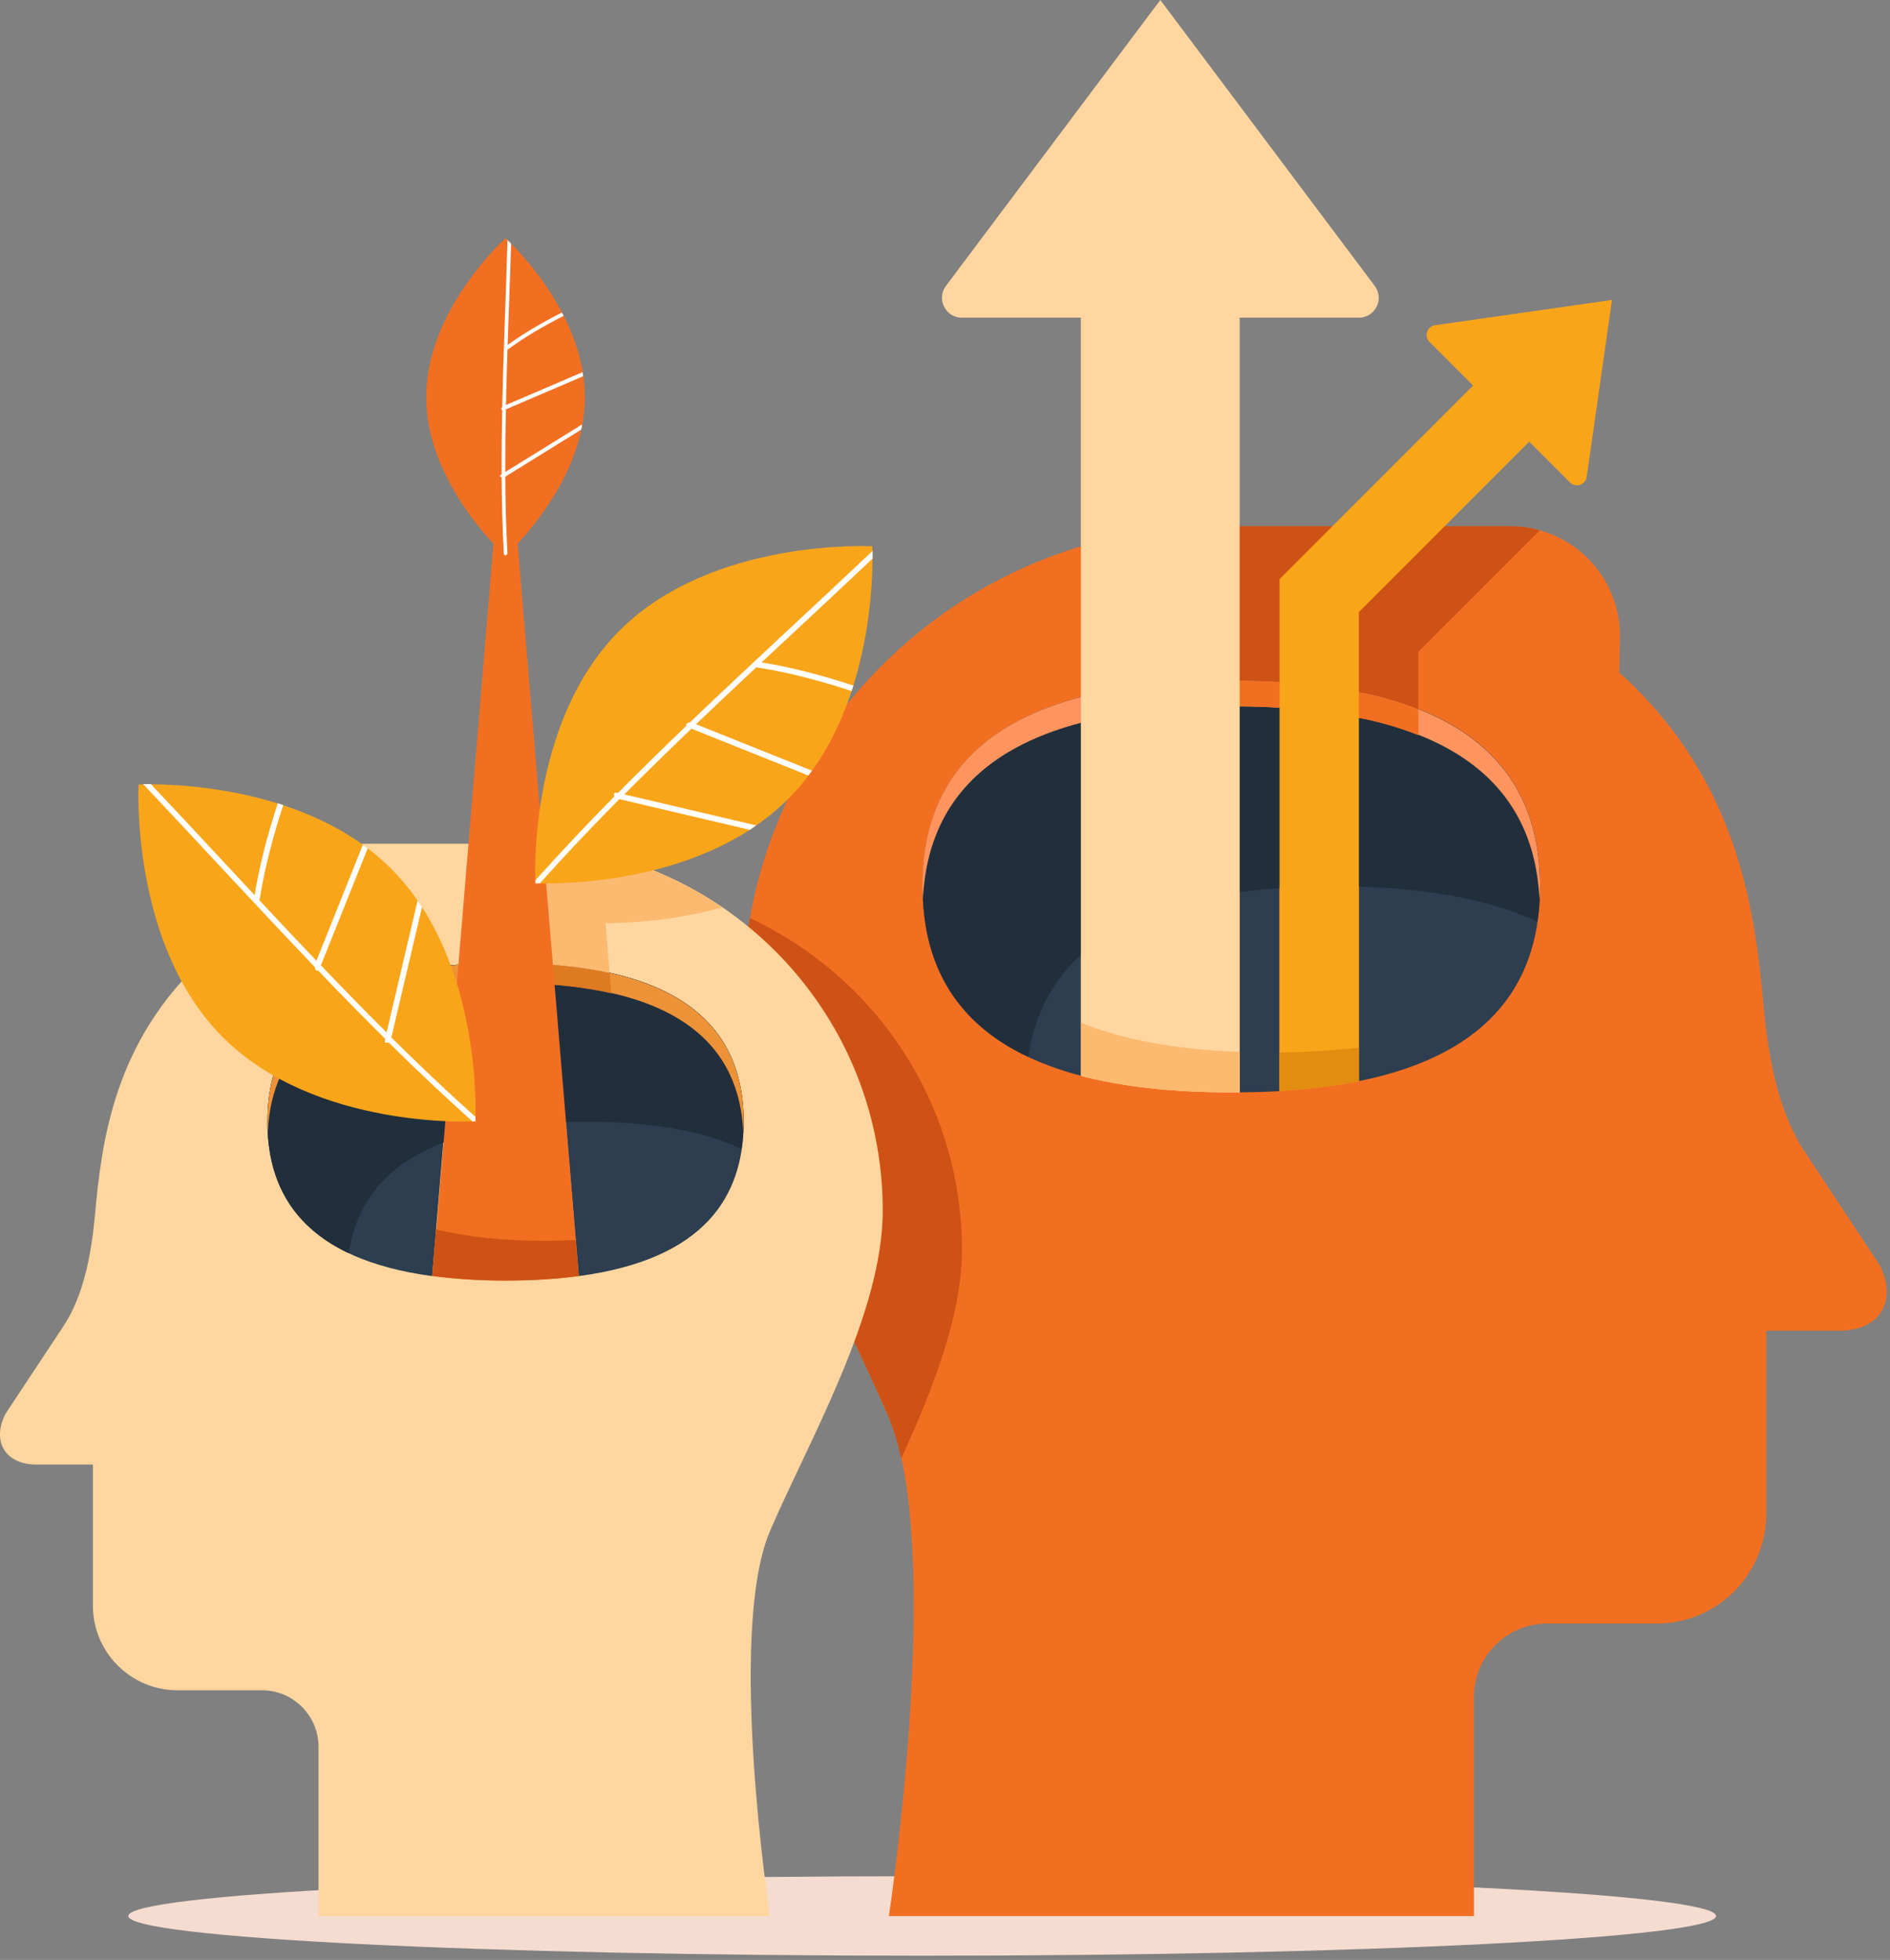 <svg width="435" height="451" viewBox="0 0 435 451" fill="none" xmlns="http://www.w3.org/2000/svg">
<rect x="0" y="0" width="435" height="451" fill="#808080" stroke="none"/>
<path d="M212.252 450.024C313.164 450.024 394.97 445.929 394.97 440.878C394.97 435.827 313.164 431.732 212.252 431.732C111.34 431.732 29.535 435.827 29.535 440.878C29.535 445.929 111.34 450.024 212.252 450.024Z" fill="#F5DCD0"/>
<path d="M432.639 291.147C432.639 291.147 424.868 279.378 415.371 265.019C409.104 255.521 406.961 242.761 405.938 231.792C403.987 210.909 400.726 179.984 372.682 154.752L372.841 146.341C372.841 132.398 361.554 121.109 347.612 121.109H280.3C219.895 121.109 170.906 170.102 170.906 230.513C170.906 261.502 193.322 299.75 204.578 326.165C217.465 356.419 204.578 440.91 204.578 440.91H339.234V390.413C339.234 381.171 346.812 373.592 356.053 373.592H381.283C395.225 373.592 406.513 362.303 406.513 348.36V339.949V306.21H423.333C432.607 306.21 436.796 299.43 432.639 291.147Z" fill="#F26F21"/>
<path d="M172.601 211.261C171.481 217.497 170.874 223.925 170.874 230.481C170.874 261.47 193.29 299.718 204.546 326.133C205.697 328.884 206.656 332.082 207.424 335.6C214.619 319.865 221.398 302.692 221.398 287.693C221.43 253.826 201.412 224.692 172.601 211.261Z" fill="#CE5215"/>
<path d="M1.235 325.366C1.235 325.366 7.247 316.284 14.57 305.218C19.43 297.895 21.061 288.045 21.86 279.57C23.363 263.452 25.89 239.595 47.506 220.119L47.378 213.627C47.378 202.882 56.108 194.151 66.852 194.151H118.783C165.406 194.151 203.171 231.952 203.171 278.547C203.171 302.468 185.903 331.954 177.205 352.357C167.26 375.703 177.205 440.878 177.205 440.878H73.312V401.926C73.312 394.795 67.46 388.942 60.329 388.942H40.855C30.111 388.942 21.381 380.212 21.381 369.467V362.975V337.007H8.398C1.267 337.007 -1.962 331.762 1.235 325.366Z" fill="#FFD69F"/>
<path d="M61.544 258.112C61.544 275.317 70.53 289.74 99.469 293.642L105.449 221.974C71.745 224.596 61.544 239.787 61.544 258.112Z" fill="#2C3E50"/>
<path d="M171.162 258.112C171.162 239.755 160.929 224.564 127.193 221.974L133.173 293.642C162.176 289.772 171.162 275.349 171.162 258.112Z" fill="#2C3E50"/>
<path d="M294.466 156.927C291.556 156.767 288.518 156.639 285.32 156.639V251.364C288.486 251.332 291.556 251.236 294.466 251.076V159.101V156.927Z" fill="#2C3E50"/>
<path d="M212.348 203.969C212.348 223.541 221.302 240.299 248.802 247.558V160.412C221.302 167.64 212.348 184.429 212.348 203.969Z" fill="#2C3E50"/>
<path d="M312.756 159.197V248.773C344.382 242.377 354.454 224.724 354.454 203.969C354.454 183.214 344.382 165.593 312.756 159.197Z" fill="#2C3E50"/>
<path d="M307.096 203.969C327.785 203.969 342.975 206.975 353.847 212.092C354.23 209.438 354.454 206.72 354.454 203.969C354.454 177.81 338.434 156.607 283.401 156.607C228.369 156.607 212.348 177.81 212.348 203.969C212.348 220.279 218.584 234.702 236.651 243.209C239.912 220.951 257.915 203.969 307.096 203.969Z" fill="#212F3C"/>
<path d="M354.455 203.969C354.455 204.961 354.391 205.952 354.327 206.943C353.111 182.159 336.324 162.523 283.369 162.523C230.415 162.523 213.627 182.159 212.412 206.943C212.348 205.952 212.284 204.993 212.284 203.969C212.284 177.81 228.305 156.607 283.337 156.607C338.37 156.607 354.455 177.81 354.455 203.969Z" fill="#FF945F"/>
<path d="M134.612 258.112C150.568 258.112 162.272 260.414 170.682 264.38C170.97 262.333 171.162 260.254 171.162 258.112C171.162 237.932 158.787 221.558 116.353 221.558C73.887 221.558 61.544 237.932 61.544 258.112C61.544 270.712 66.373 281.809 80.283 288.397C82.809 271.223 96.687 258.112 134.612 258.112Z" fill="#212F3C"/>
<path d="M61.544 258.112C61.544 258.879 61.608 259.647 61.64 260.382C62.568 241.258 75.518 226.131 116.353 226.131C157.188 226.131 170.138 241.29 171.066 260.414C171.098 259.647 171.162 258.911 171.162 258.144C171.162 237.964 158.787 221.59 116.353 221.59C73.919 221.59 61.544 237.932 61.544 258.112Z" fill="#ED9237"/>
<path d="M140.304 223.893L139.344 212.412C143.885 212.412 154.534 212.028 166.237 208.798C153.606 200.164 138.481 194.983 122.205 194.343L119.934 221.654C127.769 221.846 134.548 222.614 140.304 223.893Z" fill="#FCB970"/>
<path d="M119.551 226.227C127.737 226.387 134.74 227.187 140.688 228.562L140.304 223.925C134.516 222.646 127.769 221.878 119.934 221.686L119.551 226.227Z" fill="#DD7A22"/>
<path d="M119.135 125.106C124.251 119.574 134.612 106.558 134.612 91.367C134.612 71.188 116.353 54.814 116.353 54.814C116.353 54.814 98.094 71.188 98.094 91.367C98.094 106.558 108.423 119.574 113.571 125.106L105.513 221.974L99.533 293.642C104.553 294.313 110.149 294.665 116.417 294.665C122.653 294.665 128.249 294.313 133.237 293.642L127.257 221.974L119.135 125.106Z" fill="#F26F21"/>
<path d="M116.801 127.441C116.481 121.525 116.321 115.608 116.289 109.692C122.109 106.078 127.929 102.464 133.78 98.851C133.876 98.467 133.908 98.051 133.972 97.667C128.088 101.313 122.205 104.959 116.289 108.605C116.289 103.808 116.321 99.01 116.449 94.181C122.365 91.655 128.312 89.097 134.228 86.57C134.196 86.251 134.132 85.963 134.068 85.643C128.184 88.169 122.333 90.664 116.449 93.19C116.545 88.937 116.673 84.651 116.801 80.398C116.864 80.366 116.928 80.398 116.992 80.334C121.022 77.392 125.306 74.93 129.719 72.691C129.591 72.435 129.463 72.179 129.304 71.923C124.987 74.13 120.798 76.528 116.832 79.375C117.088 71.604 117.408 63.832 117.632 56.061C117.28 55.709 117.024 55.454 116.801 55.23C116.449 68.022 115.873 80.846 115.585 93.638C115.33 93.894 115.33 94.309 115.585 94.405C115.489 99.298 115.426 104.223 115.457 109.116C115.426 109.148 115.362 109.18 115.33 109.212C114.914 109.468 115.138 109.756 115.457 109.852C115.489 115.768 115.649 121.652 115.969 127.537C116.193 127.729 116.321 127.857 116.321 127.857C116.321 127.857 116.513 127.729 116.801 127.441Z" fill="white"/>
<path d="M90.036 199.908C68.643 178.513 31.901 180.528 31.901 180.528C31.901 180.528 29.887 217.273 51.28 238.668C72.672 260.063 109.414 258.048 109.414 258.048C109.414 258.048 111.429 221.335 90.036 199.908Z" fill="#F9A51A"/>
<path d="M109.446 257.024C102.827 251.108 96.4 245 90.068 238.732C92.434 228.722 94.769 218.712 97.135 208.702C96.815 208.191 96.431 207.743 96.112 207.231C93.745 217.337 91.347 227.475 88.981 237.58C83.865 232.496 78.844 227.347 73.856 222.134C77.437 213.148 81.05 204.193 84.632 195.207C84.248 194.919 83.897 194.663 83.513 194.407C79.963 203.298 76.382 212.188 72.832 221.079C68.419 216.442 64.007 211.804 59.658 207.103C59.69 207.007 59.786 206.943 59.786 206.847C60.969 199.46 62.888 192.297 65.19 185.261C64.774 185.133 64.358 184.973 63.943 184.845C61.672 191.753 59.786 198.756 58.603 205.984C50.64 197.445 42.71 188.907 34.716 180.432C33.98 180.432 33.405 180.432 32.957 180.432C46.132 194.375 59.114 208.574 72.417 222.486C72.449 223.029 72.832 223.477 73.216 223.317C78.3 228.626 83.449 233.903 88.661 239.051C88.629 239.147 88.629 239.211 88.597 239.307C88.437 240.011 88.981 240.075 89.428 239.851C95.728 246.087 102.155 252.131 108.743 258.048C109.158 258.048 109.478 258.016 109.478 258.016C109.478 258.016 109.414 257.632 109.446 257.024Z" fill="white"/>
<path d="M181.394 183.854C202.787 162.459 200.772 125.714 200.772 125.714C200.772 125.714 164.031 123.667 142.606 145.094C121.181 166.521 123.228 203.234 123.228 203.234C123.228 203.234 159.97 205.249 181.394 183.854Z" fill="#F9A51A"/>
<path d="M124.251 203.266C130.167 196.646 136.274 190.218 142.542 183.886C152.551 186.252 162.559 188.587 172.568 190.953C173.08 190.634 173.528 190.25 174.039 189.93C163.934 187.564 153.798 185.165 143.693 182.798C148.777 177.682 153.926 172.661 159.138 167.672C168.123 171.254 177.077 174.867 186.063 178.449C186.35 178.065 186.606 177.714 186.862 177.33C177.972 173.78 169.083 170.198 160.193 166.649C164.83 162.235 169.466 157.822 174.167 153.473C174.263 153.505 174.327 153.601 174.423 153.601C181.81 154.784 188.972 156.703 196.007 159.005C196.135 158.59 196.295 158.174 196.423 157.758C189.516 155.487 182.513 153.601 175.286 152.417C183.824 144.454 192.362 136.523 200.836 128.528C200.836 127.793 200.836 127.217 200.836 126.769C186.894 139.945 172.696 152.929 158.786 166.233C158.242 166.265 157.795 166.649 157.955 167.032C152.646 172.117 147.37 177.266 142.222 182.479C142.126 182.447 142.062 182.447 141.966 182.415C141.263 182.255 141.199 182.798 141.423 183.246C135.187 189.546 129.143 195.974 123.228 202.562C123.228 202.978 123.26 203.298 123.26 203.298C123.26 203.298 123.643 203.266 124.251 203.266Z" fill="white"/>
<path d="M99.469 293.578C104.49 294.249 110.054 294.665 116.353 294.665C122.621 294.665 128.185 294.281 133.173 293.61L132.469 285.327C130.231 285.455 127.929 285.519 125.467 285.519C115.458 285.519 107.24 284.559 100.332 282.896L99.469 293.578Z" fill="#CE5215"/>
<path d="M283.401 156.607C295.553 156.607 305.689 157.694 314.259 159.581V121.077H280.3C275.311 121.077 270.387 121.428 265.558 122.1V157.502C270.994 156.926 276.91 156.607 283.401 156.607Z" fill="#CE5215"/>
<path d="M265.558 157.47V163.386C270.994 162.811 276.91 162.523 283.401 162.523C295.521 162.523 305.689 163.61 314.259 165.497V159.581C305.657 157.694 295.521 156.607 283.401 156.607C276.91 156.607 270.994 156.926 265.558 157.47Z" fill="#F26F21"/>
<path d="M326.443 149.987L354.391 122.036C352.216 121.429 349.946 121.077 347.58 121.077H329.512L326.443 124.147L308.184 142.407V158.398C315.219 159.517 321.262 161.148 326.443 163.195V149.987Z" fill="#CE5215"/>
<path d="M308.184 158.43V164.346C315.219 165.465 321.262 167.096 326.443 169.175V163.259C321.262 161.148 315.219 159.549 308.184 158.43Z" fill="#F26F21"/>
<path d="M316.402 65.783L267.061 0L217.72 65.783C215.45 68.789 217.624 73.107 221.366 73.107H248.77V160.412V247.558C258.075 249.989 269.459 251.364 283.369 251.364C284.009 251.364 284.68 251.364 285.32 251.364V156.607V73.107H312.724C316.53 73.107 318.672 68.789 316.402 65.783Z" fill="#FFD69F"/>
<path d="M330.312 74.834C328.457 75.089 327.69 77.392 329.033 78.703L339.042 88.713L312.756 115.001L294.498 133.261V156.895V159.101V251.044C301.277 250.66 307.32 249.893 312.756 248.774V159.197V140.841L351.96 101.633L361.33 111.003C362.673 112.346 364.943 111.579 365.199 109.724L371.019 69.013L330.312 74.834Z" fill="#F9A51A"/>
<path d="M248.802 235.342V247.558C258.108 250.021 269.491 251.364 283.401 251.364C284.073 251.364 284.681 251.332 285.352 251.332V242.058C270.003 241.482 258.012 239.083 248.802 235.342Z" fill="#FCB970"/>
<path d="M294.465 242.185V251.044C301.245 250.66 307.32 249.893 312.724 248.773V241.066C307.224 241.706 301.149 242.122 294.465 242.185Z" fill="#E28C10"/>
</svg>
